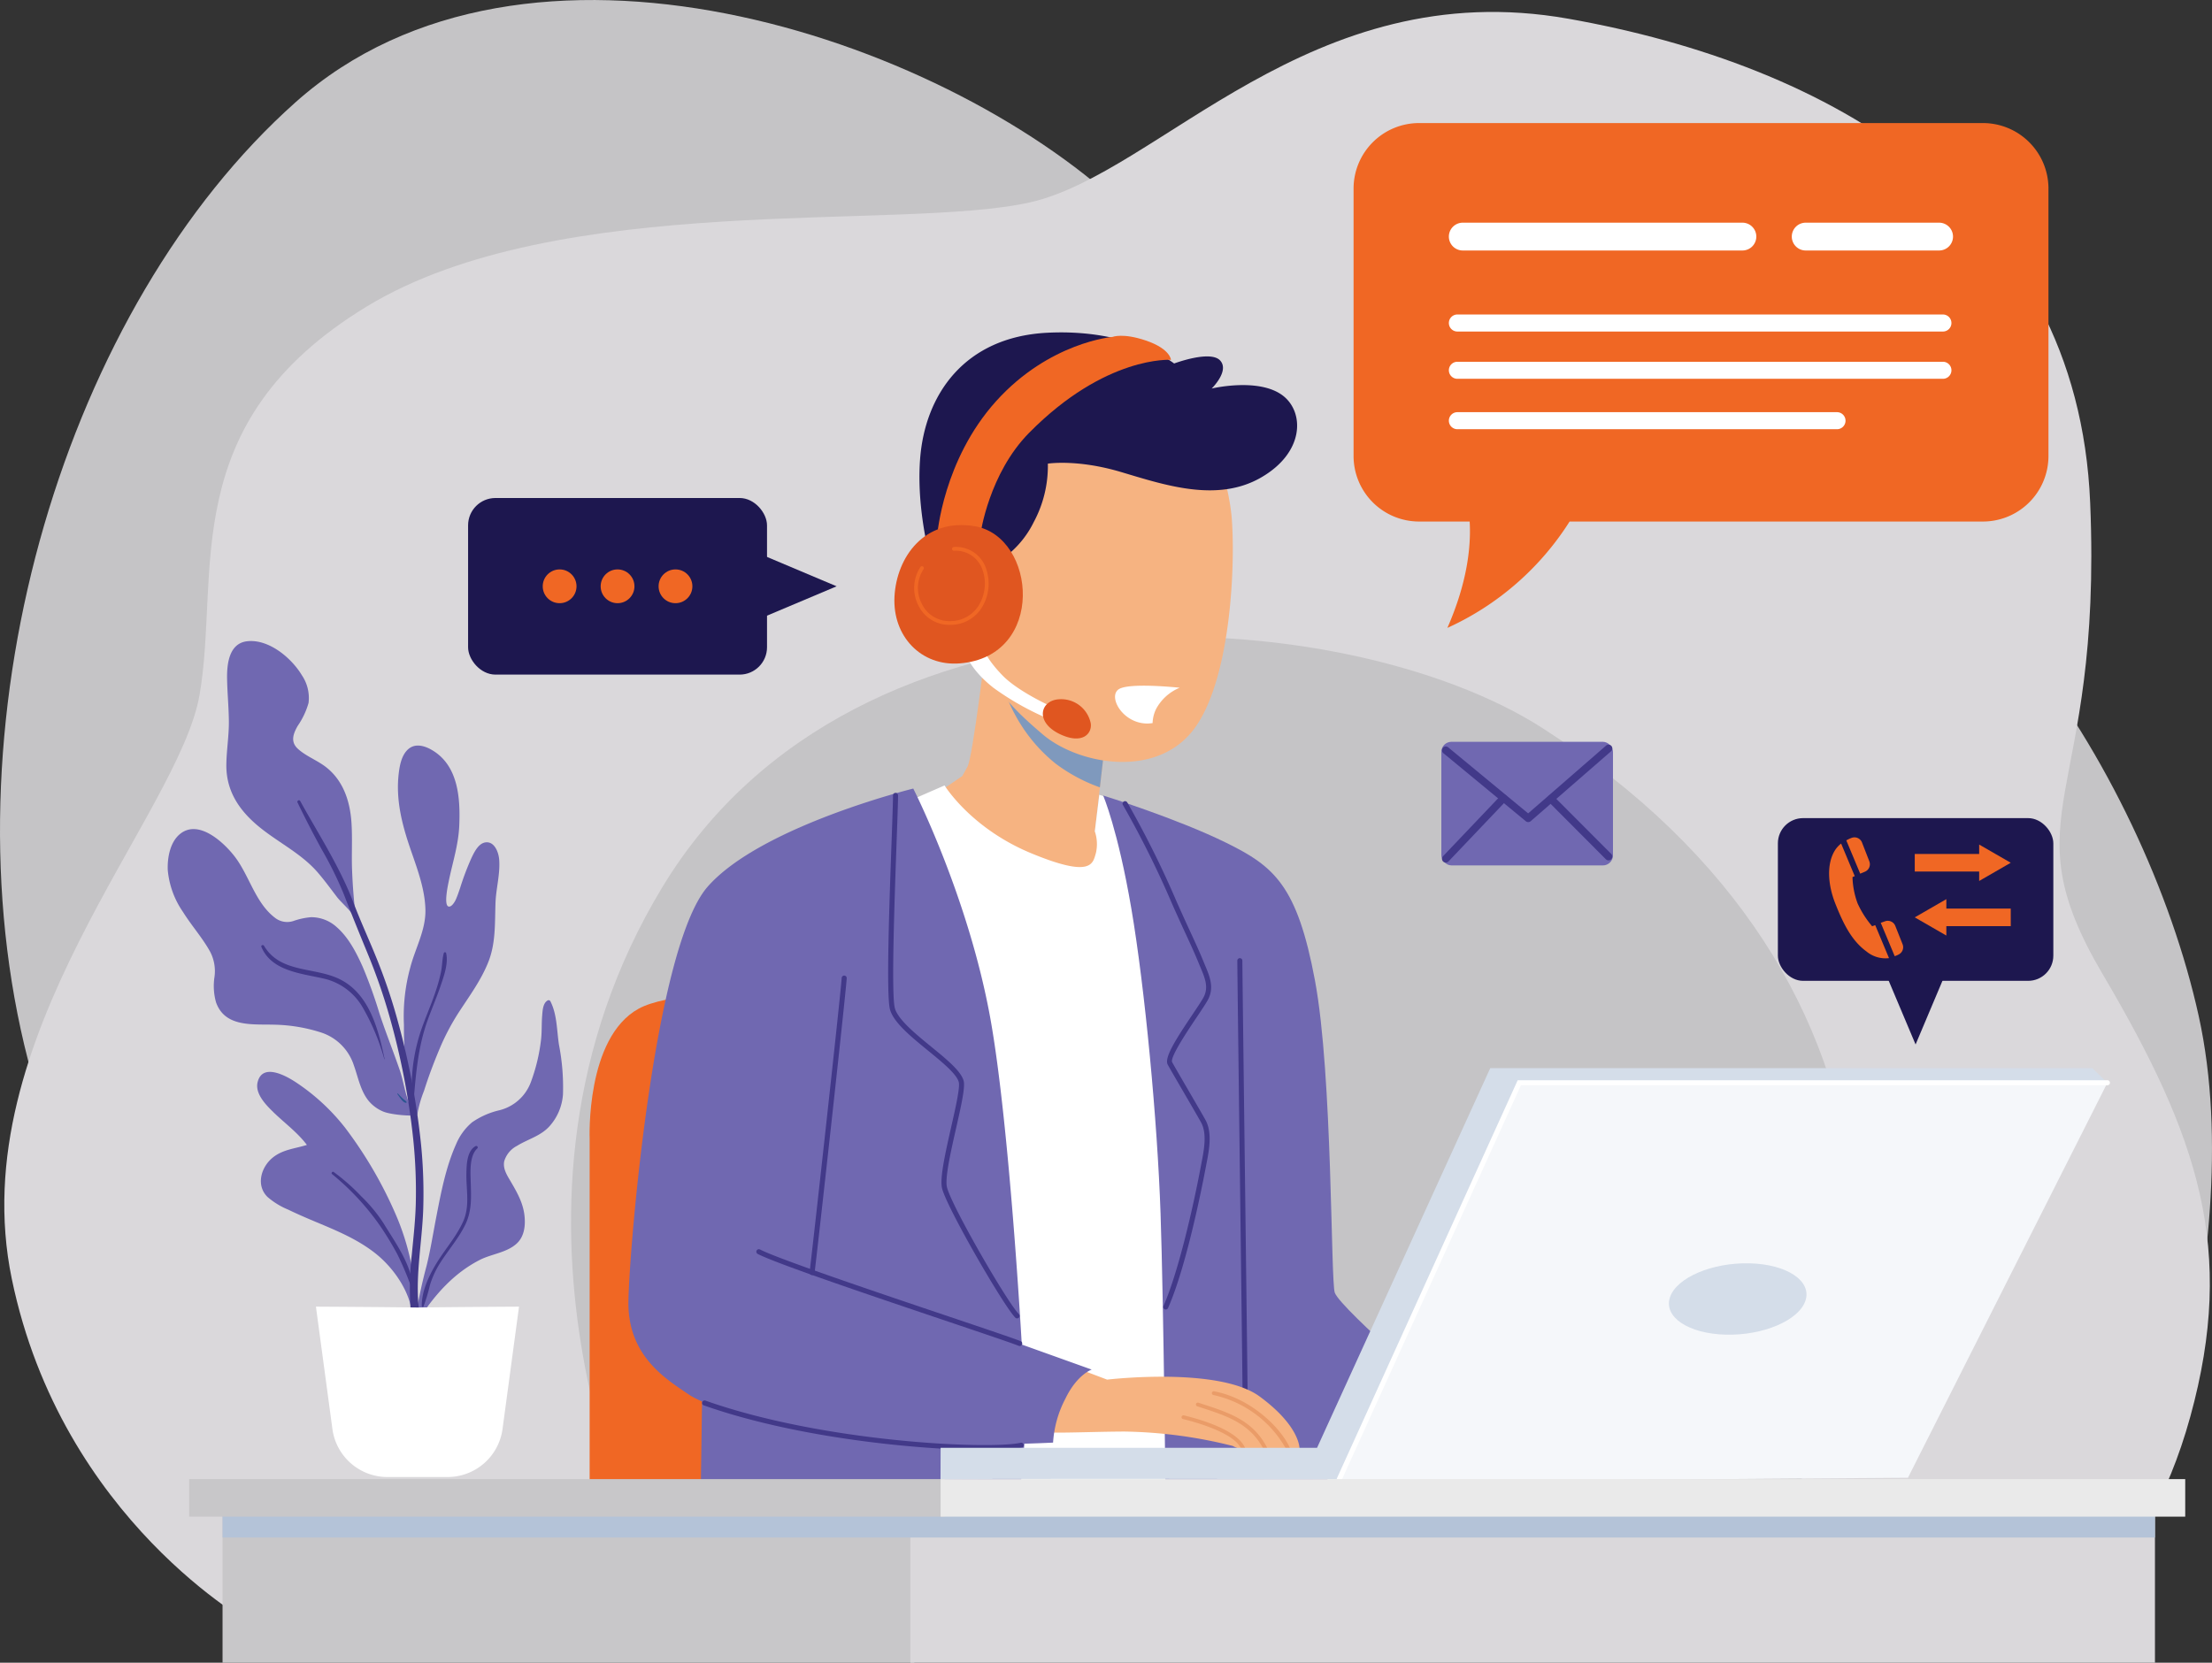 <svg xmlns="http://www.w3.org/2000/svg" width="438.628" height="329.788" viewBox="0 0 438.628 329.788">
  <rect x="0" y="0" width="438.628" height="329.788" fill="#333333" stroke="none"/>
  <g id="Group_285" data-name="Group 285" transform="translate(-459.949 3010.058)">
    <path id="Path_373" data-name="Path 373" d="M535.114-2697.65s-54.621-38.9-70.345-105.1,8.276-146.483,53.793-187.034,127.448-13.242,163.862,20.689l36.414,33.931s34.758,19.035,80.276,17.38,86.069,60.413,96.827,109.241-14.9,113.379-14.9,113.379Z" fill="#c5c4c6"/>
    <path id="Path_374" data-name="Path 374" d="M510.286-2687.719s-38.069-20.689-48-68.689,33.1-91.862,37.242-115.862-4.966-53.793,33.1-76.966,105.931-14.9,131.586-20.689,55.448-45.518,106.759-36.414,100.965,36.414,103.448,96-16.552,61.241,2.483,93.517,26.483,54.621,17.379,87.724-28.138,42.207-28.138,42.207Z" fill="#dad8db"/>
    <path id="Path_375" data-name="Path 375" d="M589.775-2698.477c-2.368-2.483-37.1-72,1.579-135.724s135.772-56.276,174.451-31.449,57.624,57.1,61.571,91.035-22.1,86.9-22.1,86.9Z" fill="#c5c4c6"/>
    <g id="Group_229" data-name="Group 229">
      <g id="Group_223" data-name="Group 223">
        <rect id="Rectangle_119" data-name="Rectangle 119" width="54.621" height="32.276" rx="5" transform="translate(812.493 -2847.788)" fill="#1d174f"/>
        <path id="Path_376" data-name="Path 376" d="M839.8-2802.891l7.071-16.759H832.732Z" fill="#1d174f"/>
      </g>
      <g id="Group_228" data-name="Group 228">
        <g id="Group_226" data-name="Group 226">
          <g id="Group_224" data-name="Group 224">
            <path id="Path_377" data-name="Path 377" d="M839.634-2837.192h12.773v1.869l6.262-3.611-6.262-3.61v1.869H839.634Z" fill="#f06724"/>
          </g>
          <g id="Group_225" data-name="Group 225">
            <path id="Path_378" data-name="Path 378" d="M858.669-2829.847H845.9v-1.869l-6.262,3.611,6.262,3.61v-1.869h12.773Z" fill="#f06724"/>
          </g>
        </g>
        <g id="Group_227" data-name="Group 227">
          <path id="Path_379" data-name="Path 379" d="M831.795-2826.561l-.609.221a19.346,19.346,0,0,1-2.879-4.52,16.253,16.253,0,0,1-1.018-5.235l.445-.186-2.7-6.464a5.312,5.312,0,0,0-1.311,1.487c-1.529,2.584-1.377,6.548.16,10.42s3.182,7.326,6.181,9.5a5.926,5.926,0,0,0,4.465,1.32Z" fill="#f06724"/>
          <path id="Path_380" data-name="Path 380" d="M833.734-2827.323l-.84.3,2.765,6.618a4.834,4.834,0,0,0,.836-.361,1.61,1.61,0,0,0,.727-2.006l-1.445-3.638A1.608,1.608,0,0,0,833.734-2827.323Z" fill="#f06724"/>
          <path id="Path_381" data-name="Path 381" d="M827.144-2843.878a6.331,6.331,0,0,0-1.082.508l2.758,6.6.929-.387a1.608,1.608,0,0,0,.878-2.067l-1.45-3.723A1.6,1.6,0,0,0,827.144-2843.878Z" fill="#f06724"/>
        </g>
      </g>
    </g>
    <g id="Group_230" data-name="Group 230">
      <path id="Path_382" data-name="Path 382" d="M576.872-2709.65v-74.482s-.827-20.069,9.725-25.862,55.034-2.69,55.034-2.69v103.034Z" fill="#f06724"/>
    </g>
    <g id="Group_259" data-name="Group 259">
      <g id="Group_231" data-name="Group 231">
        <path id="Path_383" data-name="Path 383" d="M655.528-2882.408s-2.69,22.552-3.725,24.414l-1.034,1.862-5.173,3.517s9.932,14.069,22.138,16.345,11.173-4.966,11.173-4.966l-1.862-3.931,2.483-21.517S657.39-2876.822,655.528-2882.408Z" fill="#f6b381"/>
      </g>
      <path id="Path_384" data-name="Path 384" d="M639.183-2850.753l8.069-3.517s5.172,8.483,17.172,13.448,12.207,2.069,12.828,0a7.875,7.875,0,0,0-.207-4.345l.888-7.244,4.8,1.6,16.659,134.748-42.828,2.069Z" fill="#fff"/>
      <g id="Group_232" data-name="Group 232">
        <path id="Path_385" data-name="Path 385" d="M678.7-2852.27s2.9,6.689,5.586,22.414,5.173,42.206,5.793,60.413,1.035,59.793,1.035,59.793h54c.62,0,4.345-20.482,4.345-20.482s-23.587-20.207-24.828-23.518c-.828-2.206-.414-43.1-3.931-61.931s-8.069-22.62-17.586-27.31C693.278-2847.738,678.7-2852.27,678.7-2852.27Z" fill="#7068b1"/>
      </g>
      <g id="Group_233" data-name="Group 233">
        <path id="Path_386" data-name="Path 386" d="M706.837-2733.356a.5.5,0,0,1-.5-.5c0-1.48-.262-22.5-.516-42.822s-.518-41.347-.518-42.834a.5.5,0,0,1,.5-.5.5.5,0,0,1,.5.5c0,1.48.263,22.5.517,42.822s.517,41.347.517,42.834A.5.5,0,0,1,706.837-2733.356Z" fill="#423989"/>
      </g>
      <g id="Group_234" data-name="Group 234">
        <path id="Path_387" data-name="Path 387" d="M599.252-2738.408l-.414,28.758h62.9s2.69-24.413,1.656-26.689S599.252-2738.408,599.252-2738.408Z" fill="#7068b1"/>
      </g>
      <g id="Group_235" data-name="Group 235" style="mix-blend-mode: multiply;isolation: isolate">
        <path id="Path_388" data-name="Path 388" d="M669.252-2858.615a32.923,32.923,0,0,0,8.8,4.727l1.476-12.8s-16.628-7.617-22.27-13.285C658.436-2873.529,661.336-2865,669.252-2858.615Z" fill="#7f99bd"/>
      </g>
      <g id="Group_236" data-name="Group 236">
        <path id="Path_389" data-name="Path 389" d="M698.976-2924.408a44.761,44.761,0,0,1,5.172,16.552c.828,9.1,0,32.482-7.448,42.413s-22.966,7.035-30,1.035c-6.456-5.507-12.828-11.586-14.483-23.586s3.517-34.759,18.207-39.518S698.976-2924.408,698.976-2924.408Z" fill="#f6b381"/>
      </g>
      <g id="Group_244" data-name="Group 244">
        <g id="Group_237" data-name="Group 237">
          <path id="Path_390" data-name="Path 390" d="M717.64-2722.656s-.73,0-1.84-.03c-.26-.01-.55,0-.85-.01-1.07-.03-2.37-.06-3.68-.1l-.88-.03c-1.3-.03-2.41.13-3.45.07h-.03c-.22-.01-.54.02-.8.03a1.942,1.942,0,0,1-.33.01,4.854,4.854,0,0,1-1.37-.54,93.027,93.027,0,0,0-21.46-2.86c-9.24.04-17.53.67-18.88-.46-1.36-1.15-2.18-12.761,5.71-13.52l9.7,3.68s22.15-2.63,30.27,3.36C717.89-2727.066,717.64-2722.656,717.64-2722.656Z" fill="#f6b381"/>
        </g>
        <g id="Group_239" data-name="Group 239">
          <g id="Group_238" data-name="Group 238">
            <path id="Path_391" data-name="Path 391" d="M706.91-2722.756c-.22-.01-.54.02-.8.03a9.4,9.4,0,0,0-.85-1.14c-2.5-2.55-8.54-4.2-10.73-4.73a.376.376,0,0,1-.28-.45.384.384,0,0,1,.46-.28c3.19.77,9.96,2.739,11.88,5.97C706.65-2723.266,706.81-2722.956,706.91-2722.756Z" fill="#ea9c68"/>
          </g>
        </g>
        <g id="Group_241" data-name="Group 241">
          <g id="Group_240" data-name="Group 240">
            <path id="Path_392" data-name="Path 392" d="M711.273-2722.8c-.29-.007-.59-.015-.88-.032-2.729-4.978-7.2-6.407-12.714-8.182l-.328-.108a.384.384,0,0,1-.238-.476.379.379,0,0,1,.476-.238l.317.107C703.742-2729.853,708.437-2728.348,711.273-2722.8Z" fill="#ea9c68"/>
          </g>
        </g>
        <g id="Group_243" data-name="Group 243">
          <g id="Group_242" data-name="Group 242">
            <path id="Path_393" data-name="Path 393" d="M715.8-2722.687c-.26-.006-.55,0-.85-.011a21.8,21.8,0,0,0-14.384-10.663.376.376,0,0,1-.31-.438.387.387,0,0,1,.438-.3C708.163-2732.7,714.186-2726.6,715.8-2722.687Z" fill="#ea9c68"/>
          </g>
        </g>
      </g>
      <g id="Group_245" data-name="Group 245">
        <path id="Path_394" data-name="Path 394" d="M657.183-2898.236a19.367,19.367,0,0,0,7.758-8.276,23.543,23.543,0,0,0,2.793-11.586s5.794-.931,14.483,1.655,19.035,6.1,27.724,1.138,8.69-12.931,4.449-16.241c-4.751-3.708-14.173-1.448-14.173-1.448s3.621-3.518,1.655-5.587-9.1.621-9.1.621-8.69-6.931-25.138-6.1-24.31,12.31-25.241,25.138,3.724,25.655,3.724,25.655Z" fill="#1d174f"/>
      </g>
      <g id="Group_246" data-name="Group 246">
        <path id="Path_395" data-name="Path 395" d="M689.2-2869.443a9.357,9.357,0,0,1,4.674-4.208c-1.734-.176-9.919-.933-11.984.239-2.313,1.314.428,6.588,5.212,6.853a6.489,6.489,0,0,0,1.4-.081A6.876,6.876,0,0,1,689.2-2869.443Z" fill="#fff"/>
      </g>
      <g id="Group_247" data-name="Group 247">
        <path id="Path_396" data-name="Path 396" d="M651.39-2880.546s.827,3.207,5.586,6.931a55.153,55.153,0,0,0,11.655,6.448l.552-2.414s-7.138-3.1-10.449-6.517-3.724-5.276-3.724-5.276Z" fill="#fff"/>
      </g>
      <g id="Group_248" data-name="Group 248">
        <path id="Path_397" data-name="Path 397" d="M670.01-2871.366a5.983,5.983,0,0,1,6.234,4.809c.268,1.959-1.573,4.156-5.877,2.226C665.019-2866.728,666.181-2871.188,670.01-2871.366Z" fill="#e05620"/>
      </g>
      <g id="Group_249" data-name="Group 249">
        <path id="Path_398" data-name="Path 398" d="M654.39-2904.236s1.653-11.89,9.62-19.965c15.207-15.414,28.138-14.483,28.138-14.483s-.1-2.172-4.965-3.828c-4.565-1.554-6.621-.724-6.621-.724s-12.517,1.035-23.069,12.724-11.69,26.587-11.69,26.587Z" fill="#f06724"/>
      </g>
      <g id="Group_252" data-name="Group 252">
        <g id="Group_250" data-name="Group 250">
          <path id="Path_399" data-name="Path 399" d="M653.252-2905.684c-9.962-1.689-15.518,6.1-15.931,13.965s5.3,13.84,12.931,13.242C667.424-2879.822,665.459-2903.615,653.252-2905.684Z" fill="#e05620"/>
        </g>
        <g id="Group_251" data-name="Group 251">
          <path id="Path_400" data-name="Path 400" d="M648.291-2886.118a6.789,6.789,0,0,1-6.123-3.649,7.565,7.565,0,0,1,.291-7.818.379.379,0,0,1,.522-.1.377.377,0,0,1,.1.522,6.807,6.807,0,0,0-.252,7.036,6.025,6.025,0,0,0,5.655,3.255,6.561,6.561,0,0,0,5.432-2.932,8.288,8.288,0,0,0,.82-7.347,5.593,5.593,0,0,0-5.58-3.67.377.377,0,0,1-.421-.322.375.375,0,0,1,.322-.421,6.273,6.273,0,0,1,6.381,4.146,9.064,9.064,0,0,1-.9,8.032,7.3,7.3,0,0,1-6.035,3.264C648.432-2886.119,648.361-2886.118,648.291-2886.118Z" fill="#f06724"/>
        </g>
      </g>
      <g id="Group_253" data-name="Group 253">
        <path id="Path_401" data-name="Path 401" d="M641.045-2853.65s-30.207,7.449-40.759,19.449-15.517,71.172-15.724,82.138,7.448,15.517,12,18.62,24.621,8.69,40.759,9.518,31.448,0,31.448,0a21.494,21.494,0,0,1,2.431-8.69c2.3-4.8,5.224-5.793,5.224-5.793l-13.862-4.966s-2.427-43.493-6.207-64.551C652.01-2832.132,641.045-2853.65,641.045-2853.65Z" fill="#7068b1"/>
      </g>
      <g id="Group_254" data-name="Group 254">
        <path id="Path_402" data-name="Path 402" d="M691.114-2750.322a.492.492,0,0,1-.2-.043.5.5,0,0,1-.255-.659c2.83-6.386,5.762-18.922,7.414-27.717l.136-.711c.5-2.587,1.122-5.805-.12-8.026-.632-1.132-2.062-3.59-3.437-5.954-1.427-2.453-2.774-4.77-3.149-5.462-.728-1.35,1.566-4.959,4.887-9.908.9-1.338,1.672-2.492,2.124-3.274,1.184-2.048.4-3.924-.516-6.1l-.311-.748c-.827-2.03-1.767-4.064-2.676-6.031-.371-.8-.743-1.609-1.109-2.417q-.728-1.605-1.467-3.258a190.859,190.859,0,0,0-9.818-19.767.5.5,0,0,1,.174-.685.5.5,0,0,1,.685.174,191.331,191.331,0,0,1,9.871,19.869q.74,1.648,1.465,3.255.549,1.207,1.107,2.41c.914,1.976,1.858,4.021,2.694,6.073l.307.738c.93,2.215,1.892,4.506.459,6.984-.468.811-1.251,1.979-2.159,3.331-1.731,2.581-5.335,7.953-4.837,8.876.367.678,1.71,2.988,3.133,5.434,1.378,2.37,2.812,4.833,3.446,5.969,1.42,2.54.759,5.957.229,8.7l-.136.7c-.6,3.2-3.788,19.6-7.482,27.938A.5.5,0,0,1,691.114-2750.322Z" fill="#423989"/>
      </g>
      <g id="Group_255" data-name="Group 255">
        <path id="Path_403" data-name="Path 403" d="M661.631-2748.563a.5.5,0,0,1-.355-.148c-2.351-2.369-13.689-22-14.532-25.692-.463-2.022.7-7.148,1.819-12.106.869-3.841,1.768-7.812,1.513-8.888-.383-1.607-3.282-3.975-6.085-6.265-3.387-2.767-6.889-5.628-7.568-8.2-.771-2.93-.111-21.266.325-33.4.156-4.362.28-7.809.279-9.037a.5.5,0,0,1,.5-.5h0a.5.5,0,0,1,.5.5c0,1.247-.123,4.7-.28,9.075-.408,11.34-1.09,30.321-.357,33.109.6,2.262,4.122,5.142,7.234,7.684,3.067,2.506,5.964,4.874,6.424,6.81.309,1.3-.533,5.025-1.509,9.339-1.046,4.623-2.232,9.861-1.821,11.662.828,3.619,11.959,22.884,14.268,25.21a.5.5,0,0,1,0,.707A.5.5,0,0,1,661.631-2748.563Z" fill="#423989"/>
      </g>
      <g id="Group_256" data-name="Group 256">
        <path id="Path_404" data-name="Path 404" d="M620.976-2757.149a.519.519,0,0,1-.07-.005.5.5,0,0,1-.425-.566c.367-2.6,6.106-54.4,6.37-58.368a.494.494,0,0,1,.532-.466.5.5,0,0,1,.466.532c-.264,3.974-6.011,55.838-6.378,58.443A.5.5,0,0,1,620.976-2757.149Z" fill="#423989"/>
      </g>
      <g id="Group_257" data-name="Group 257">
        <path id="Path_405" data-name="Path 405" d="M662.148-2743.081a.52.52,0,0,1-.188-.036c-1.271-.516-6.891-2.411-14-4.81-14.359-4.843-34.023-11.473-37.763-13.417a.5.5,0,0,1-.213-.674.5.5,0,0,1,.674-.212c3.671,1.907,24.1,8.8,37.621,13.355,7.13,2.405,12.762,4.3,14.061,4.83a.5.5,0,0,1,.275.651A.5.5,0,0,1,662.148-2743.081Z" fill="#423989"/>
      </g>
      <g id="Group_258" data-name="Group 258">
        <path id="Path_406" data-name="Path 406" d="M655.244-2722.455c-12.637,0-37.135-2.278-55.745-8.86a.5.5,0,0,1-.305-.639.5.5,0,0,1,.638-.3c23.51,8.317,56.4,9.737,62.517,8.362a.5.5,0,0,1,.6.379.5.5,0,0,1-.378.6A39.907,39.907,0,0,1,655.244-2722.455Z" fill="#423989"/>
      </g>
    </g>
    <g id="Group_268" data-name="Group 268">
      <g id="Group_267" data-name="Group 267">
        <g id="Group_260" data-name="Group 260">
          <path id="Path_407" data-name="Path 407" d="M510.61-2846.673c3.923,3.451,8.892,5.663,12.334,9.652,1.355,1.57,2.571,3.241,3.829,4.887.915,1.2,3.358,3.185,3.754,4.691.175.663.138-.235-.037-.9-.008-.028-.022-.055-.03-.083-.343-3.049-.59-6.11-.7-9.177s.084-6.13-.108-9.184c-.27-4.309-1.615-8.481-5.137-11.18-1.721-1.32-3.933-2.122-5.516-3.587-1.5-1.39-.9-2.982-.016-4.532a15.436,15.436,0,0,0,2.15-4.546,8.031,8.031,0,0,0-1.31-5.472c-2.049-3.439-6.593-7.275-10.9-6.76-3.588.429-3.995,4.568-3.944,7.453.05,2.8.327,5.6.354,8.4.028,2.883-.462,5.71-.5,8.58C504.767-2853.547,507.022-2849.828,510.61-2846.673Z" fill="#7068b1"/>
          <path id="Path_408" data-name="Path 408" d="M547.059-2801.891a46.173,46.173,0,0,1,3.886-7.409c2.114-3.25,4.459-6.417,5.878-10.057,1.45-3.716,1.238-7.69,1.38-11.6.1-2.876.959-5.743.729-8.627-.111-1.383-.907-3.62-2.7-3.391-1.393.178-2.22,1.905-2.755,3.006a53.023,53.023,0,0,0-2.274,5.988c-.271.788-.529,1.591-.871,2.352-.2.443-.833,1.524-1.43,1.376-1.016-.251-.094-4.4.057-5.137.76-3.691,1.9-7.123,2.061-10.922.23-5.508-.2-12.065-5.585-15.077-1.409-.787-3.193-1.256-4.53-.078-1.32,1.162-1.694,3.175-1.89,4.832-.6,5.087.6,9.9,2.226,14.69,1.346,3.952,2.95,8.03,3.067,12.256.113,4.068-2,7.673-3,11.516a36.407,36.407,0,0,0-1.263,11.354c-.01,2.485.08,4.943.262,7.421.167,2.277.364,4.554.643,6.821.056.459.108.937.169,1.417-.875-2.108-1.181-4.521-1.9-6.638-1.288-3.764-2.783-7.449-4.019-11.232a93.036,93.036,0,0,0-3.334-9.275c-1.265-2.818-2.792-5.8-5.151-7.866a7.511,7.511,0,0,0-5.06-1.966,13.976,13.976,0,0,0-3.481.739,3.915,3.915,0,0,1-3.741-.658c-3.861-2.968-5.035-8.289-7.893-12.047-2.132-2.8-7.19-7.58-10.91-4.524-1.973,1.621-2.517,4.755-2.414,7.156a17.339,17.339,0,0,0,3.015,8.289c1.668,2.679,3.822,5.079,5.355,7.833a8.3,8.3,0,0,1,.9,5.023,11.964,11.964,0,0,0,.3,5.071c1.77,5.01,7.3,4.311,11.6,4.441a32.155,32.155,0,0,1,9.09,1.5,10.106,10.106,0,0,1,6.627,6.524c.854,2.362,1.31,5.045,2.918,7.052a7.505,7.505,0,0,0,2.858,2.127c1.677.741,6.787,1.064,6.825.6a22.973,22.973,0,0,1,1.331-4.694C544.91-2796.491,545.932-2799.2,547.059-2801.891Z" fill="#7068b1"/>
          <path id="Path_409" data-name="Path 409" d="M570.79-2802.834c-.444-2.865-.359-6.021-1.715-8.651a.392.392,0,0,0-.528-.139c-.972.54-1.013,2.11-1.092,3.072-.132,1.595-.034,3.2-.23,4.787a35.911,35.911,0,0,1-2,8.314,8.937,8.937,0,0,1-6.222,5.6,15.76,15.76,0,0,0-5.446,2.4,11.471,11.471,0,0,0-3.194,4.4c-2.01,4.507-2.967,9.544-3.9,14.36-.628,3.242-1.139,6.5-1.927,9.708a95.485,95.485,0,0,0-2.083,9.675c-.076.165-.156.329-.227.5-.206.49.56.755.825.348,3.107-4.783,6.892-9.077,12.056-11.71,2.332-1.19,5.43-1.436,7.375-3.306,1.48-1.422,1.684-3.591,1.463-5.525-.291-2.541-1.509-4.633-2.777-6.8-.7-1.189-1.52-2.463-1.239-3.908a5.038,5.038,0,0,1,2.525-3.065c2.146-1.334,4.656-1.933,6.414-3.854a10.531,10.531,0,0,0,2.719-6.409A44.19,44.19,0,0,0,570.79-2802.834Z" fill="#7068b1"/>
          <path id="Path_410" data-name="Path 410" d="M528.425-2786.321a41.215,41.215,0,0,0-9.775-9.051c-1.987-1.319-6.674-3.923-7.62-.03-.554,2.281,1.678,4.524,3.147,5.954,2.209,2.149,4.763,4,6.625,6.48-2.306.736-4.716.879-6.721,2.474-2.372,1.888-3.437,5.534-1.084,7.848a14.919,14.919,0,0,0,4.094,2.51c1.856.9,3.747,1.713,5.649,2.508,4.108,1.715,8.267,3.456,11.771,6.267,3.57,2.865,6.926,7.708,7.21,12.381.027.445-.142.039.124-.164.145.13.635-.1.632-.365a49.309,49.309,0,0,0-4.152-19.889A83.084,83.084,0,0,0,528.425-2786.321Z" fill="#7068b1"/>
        </g>
        <g id="Group_261" data-name="Group 261">
          <path id="Path_411" data-name="Path 411" d="M518.954-2850.875c1.513,3.139,3.1,6.206,4.774,9.267a74.607,74.607,0,0,1,4.439,9.016c1.489,3.872,3.05,7.685,4.624,11.522a113.719,113.719,0,0,1,4.272,12.2,144.808,144.808,0,0,1,4.832,24.811,100.581,100.581,0,0,1,.5,12.824c-.091,3.344-.468,6.653-.783,9.98a59.11,59.11,0,0,0-.273,10.439c.242,2.9.7,6.356,2.958,8.428a.518.518,0,0,0,.81-.625c-2.678-5.493-2.528-11.479-2.016-17.435.282-3.287.675-6.558.785-9.858a98.7,98.7,0,0,0-.419-12.588,148.95,148.95,0,0,0-4.542-24.315,109.726,109.726,0,0,0-3.994-12.031c-1.558-3.943-3.357-7.779-4.867-11.742-2.731-7.167-6.893-13.521-10.578-20.2-.191-.347-.694-.042-.526.308Z" fill="#423989"/>
        </g>
        <g id="Group_262" data-name="Group 262">
          <path id="Path_412" data-name="Path 412" d="M542.017-2792.27c.433-5.22.9-10.246,2.655-15.224.821-2.322,1.815-4.58,2.607-6.912.654-1.926,1.633-4.569,1.13-6.616a.236.236,0,0,0-.452,0c-.337,1.169-.3,2.452-.543,3.652a32.336,32.336,0,0,1-.915,3.448c-.771,2.412-1.78,4.724-2.654,7.1a35.108,35.108,0,0,0-2.187,14.555.18.18,0,0,0,.359,0Z" fill="#423989"/>
        </g>
        <g id="Group_263" data-name="Group 263">
          <path id="Path_413" data-name="Path 413" d="M511.774-2822.264c2.071,5,8.3,5.293,12.835,6.414a12.029,12.029,0,0,1,7.348,5.766,44.176,44.176,0,0,1,4.2,10.1.031.031,0,0,0,.06-.017c-1.269-6-3.087-13.221-9.271-16.013-4.955-2.236-11.485-1.113-14.654-6.465-.156-.264-.64-.087-.514.217Z" fill="#423989"/>
        </g>
        <g id="Group_264" data-name="Group 264">
          <path id="Path_414" data-name="Path 414" d="M538.743-2793.062c.246.332.472.68.726,1.006a2.681,2.681,0,0,0,.413.445.954.954,0,0,0,.576.293.126.126,0,0,0,.108-.188,2,2,0,0,0-.431-.395c-.149-.131-.3-.259-.444-.4-.289-.274-.555-.572-.838-.852-.055-.054-.159.02-.11.086Z" fill="#2a5590"/>
        </g>
        <g id="Group_265" data-name="Group 265">
          <path id="Path_415" data-name="Path 415" d="M525.788-2777.186a50.441,50.441,0,0,1,9.489,10.207,61.716,61.716,0,0,1,3.457,5.685,63.52,63.52,0,0,1,2.793,6.589c.068.169.376.172.353-.048-.5-4.706-3.478-8.741-5.865-12.657a30.208,30.208,0,0,0-4.441-5.371,39.491,39.491,0,0,0-5.464-4.822c-.244-.172-.556.225-.322.417Z" fill="#423989"/>
        </g>
        <g id="Group_266" data-name="Group 266">
          <path id="Path_416" data-name="Path 416" d="M554.244-2782.727c-1.722.976-1.778,3.694-1.811,5.43-.065,3.335.761,6.467-.7,9.646-1.322,2.87-3.435,5.267-5.095,7.933-1.555,2.5-3.088,5.686-3.054,8.689,0,.174.269.272.35.095a36.234,36.234,0,0,0,1.3-4.342,18.236,18.236,0,0,1,2.12-4.479c1.6-2.476,3.56-4.73,4.856-7.393,1.366-2.806,1.166-5.586,1.076-8.628-.058-1.939-.252-5.055,1.312-6.5.245-.226-.069-.613-.35-.454Z" fill="#423989"/>
        </g>
      </g>
      <path id="Path_417" data-name="Path 417" d="M542.735-2750.719c-6.933-.1-20.139-.172-20.139-.172l3.268,24.262a11,11,0,0,0,10.9,9.531H548.7a11,11,0,0,0,10.9-9.531l3.268-24.262S549.668-2750.815,542.735-2750.719Z" fill="#fff"/>
    </g>
    <g id="Group_274" data-name="Group 274">
      <g id="Group_272" data-name="Group 272">
        <g id="Group_269" data-name="Group 269">
          <path id="Path_418" data-name="Path 418" d="M877.838-2795.3l-39.552,78.345-115.31.828,35.586-80.276Z" fill="#f5f7fa"/>
        </g>
        <g id="Group_270" data-name="Group 270">
          <path id="Path_419" data-name="Path 419" d="M646.446-2716.62l.022-6.271h74.646l34.345-75.31H874.838l3,2.9H761.217l-35.69,78.621S646.446-2716.827,646.446-2716.62Z" fill="#d4dde9"/>
        </g>
        <g id="Group_271" data-name="Group 271">
          <path id="Path_420" data-name="Path 420" d="M817.96-2752.072c-1.3,3.907-8.372,6.925-15.791,6.74s-12.378-3.5-11.075-7.412,8.373-6.925,15.792-6.74S819.263-2755.98,817.96-2752.072Z" fill="#d4dde9"/>
        </g>
      </g>
      <g id="Group_273" data-name="Group 273">
        <path id="Path_421" data-name="Path 421" d="M725.528-2716.184a.492.492,0,0,1-.207-.045.5.5,0,0,1-.248-.662L760.9-2795.8H877.838a.5.5,0,0,1,.5.5.5.5,0,0,1-.5.5H761.54l-35.557,78.328A.5.5,0,0,1,725.528-2716.184Z" fill="#fff"/>
      </g>
    </g>
    <g id="Group_276" data-name="Group 276">
      <g id="Group_275" data-name="Group 275">
        <rect id="Rectangle_120" data-name="Rectangle 120" width="137.172" height="30.413" transform="translate(504.079 -2710.684)" fill="#c8c7c9"/>
        <rect id="Rectangle_121" data-name="Rectangle 121" width="246.799" height="30.413" transform="translate(640.468 -2710.684)" fill="#dad8db"/>
      </g>
      <path id="Path_422" data-name="Path 422" d="M641.251-2710.684H504.079v5.586H887.267v-5.586Z" fill="#b4c3d8" style="mix-blend-mode: multiply;isolation: isolate"/>
      <rect id="Rectangle_122" data-name="Rectangle 122" width="149.793" height="7.448" transform="translate(497.459 -2716.684)" fill="#c8c7c9"/>
      <rect id="Rectangle_123" data-name="Rectangle 123" width="246.799" height="7.448" transform="translate(646.468 -2716.684)" fill="#eaeaea"/>
    </g>
    <g id="Group_278" data-name="Group 278">
      <rect id="Rectangle_124" data-name="Rectangle 124" width="59.276" height="35.027" rx="5.426" transform="translate(552.769 -2911.281)" fill="#1d174f"/>
      <path id="Path_423" data-name="Path 423" d="M625.846-2893.768l-18.187-7.674v15.348Z" fill="#1d174f"/>
      <g id="Group_277" data-name="Group 277">
        <circle id="Ellipse_35" data-name="Ellipse 35" cx="3.35" cy="3.35" r="3.35" transform="translate(567.569 -2897.118)" fill="#f06724"/>
        <circle id="Ellipse_36" data-name="Ellipse 36" cx="3.35" cy="3.35" r="3.35" transform="translate(579.057 -2897.118)" fill="#f06724"/>
        <circle id="Ellipse_37" data-name="Ellipse 37" cx="3.35" cy="3.35" r="3.35" transform="translate(590.545 -2897.118)" fill="#f06724"/>
      </g>
    </g>
    <g id="Group_279" data-name="Group 279">
      <path id="Path_424" data-name="Path 424" d="M853.148-2985.65H741.355a13,13,0,0,0-13,13v53.035a13,13,0,0,0,13,13h10.021c.281,4.808-.408,11.959-4.422,21.1a56.165,56.165,0,0,0,24.238-21.1h81.956a13,13,0,0,0,13-13v-53.035A13,13,0,0,0,853.148-2985.65Z" fill="#f06724"/>
      <path id="Path_425" data-name="Path 425" d="M805.459-2960.374H750.01a2.758,2.758,0,0,1-2.758-2.758h0a2.759,2.759,0,0,1,2.758-2.759h55.449a2.759,2.759,0,0,1,2.758,2.759h0A2.758,2.758,0,0,1,805.459-2960.374Z" fill="#fff"/>
      <path id="Path_426" data-name="Path 426" d="M845.217-2944.3H748.941a1.69,1.69,0,0,1-1.689-1.69h0a1.69,1.69,0,0,1,1.689-1.69h96.276a1.691,1.691,0,0,1,1.69,1.69h0A1.69,1.69,0,0,1,845.217-2944.3Z" fill="#fff"/>
      <path id="Path_427" data-name="Path 427" d="M845.217-2934.925H748.941a1.689,1.689,0,0,1-1.689-1.69h0a1.689,1.689,0,0,1,1.689-1.689h96.276a1.689,1.689,0,0,1,1.69,1.689h0A1.69,1.69,0,0,1,845.217-2934.925Z" fill="#fff"/>
      <path id="Path_428" data-name="Path 428" d="M824.216-2924.925H748.941a1.689,1.689,0,0,1-1.689-1.69h0a1.689,1.689,0,0,1,1.689-1.69h75.275a1.69,1.69,0,0,1,1.69,1.69h0A1.69,1.69,0,0,1,824.216-2924.925Z" fill="#fff"/>
      <path id="Path_429" data-name="Path 429" d="M844.461-2960.374H818.01a2.758,2.758,0,0,1-2.758-2.758h0a2.759,2.759,0,0,1,2.758-2.759h26.451a2.759,2.759,0,0,1,2.759,2.759h0A2.758,2.758,0,0,1,844.461-2960.374Z" fill="#fff"/>
    </g>
    <g id="Group_284" data-name="Group 284">
      <rect id="Rectangle_125" data-name="Rectangle 125" width="34.034" height="24.517" rx="2" transform="translate(745.76 -2862.925)" fill="#7068b1"/>
      <g id="Group_283" data-name="Group 283">
        <g id="Group_280" data-name="Group 280">
          <path id="Path_430" data-name="Path 430" d="M762.985-2847a.749.749,0,0,1-.478-.172l-16.345-13.5a.749.749,0,0,1-.1-1.056.752.752,0,0,1,1.056-.1l15.855,13.1,15.451-13.445a.75.75,0,0,1,1.058.074.75.75,0,0,1-.073,1.058l-15.931,13.862A.745.745,0,0,1,762.985-2847Z" fill="#423989"/>
        </g>
        <g id="Group_281" data-name="Group 281">
          <path id="Path_431" data-name="Path 431" d="M746.639-2838.968a.744.744,0,0,1-.516-.206.75.75,0,0,1-.027-1.061l11.432-12.018a.747.747,0,0,1,1.059-.026.748.748,0,0,1,.027,1.06L747.182-2839.2A.744.744,0,0,1,746.639-2838.968Z" fill="#423989"/>
        </g>
        <g id="Group_282" data-name="Group 282">
          <path id="Path_432" data-name="Path 432" d="M778.916-2839.407a.749.749,0,0,1-.532-.22L767-2851.044a.75.75,0,0,1,0-1.061.749.749,0,0,1,1.06,0l11.386,11.417a.75.75,0,0,1,0,1.061A.748.748,0,0,1,778.916-2839.407Z" fill="#423989"/>
        </g>
      </g>
    </g>
  </g>
</svg>
